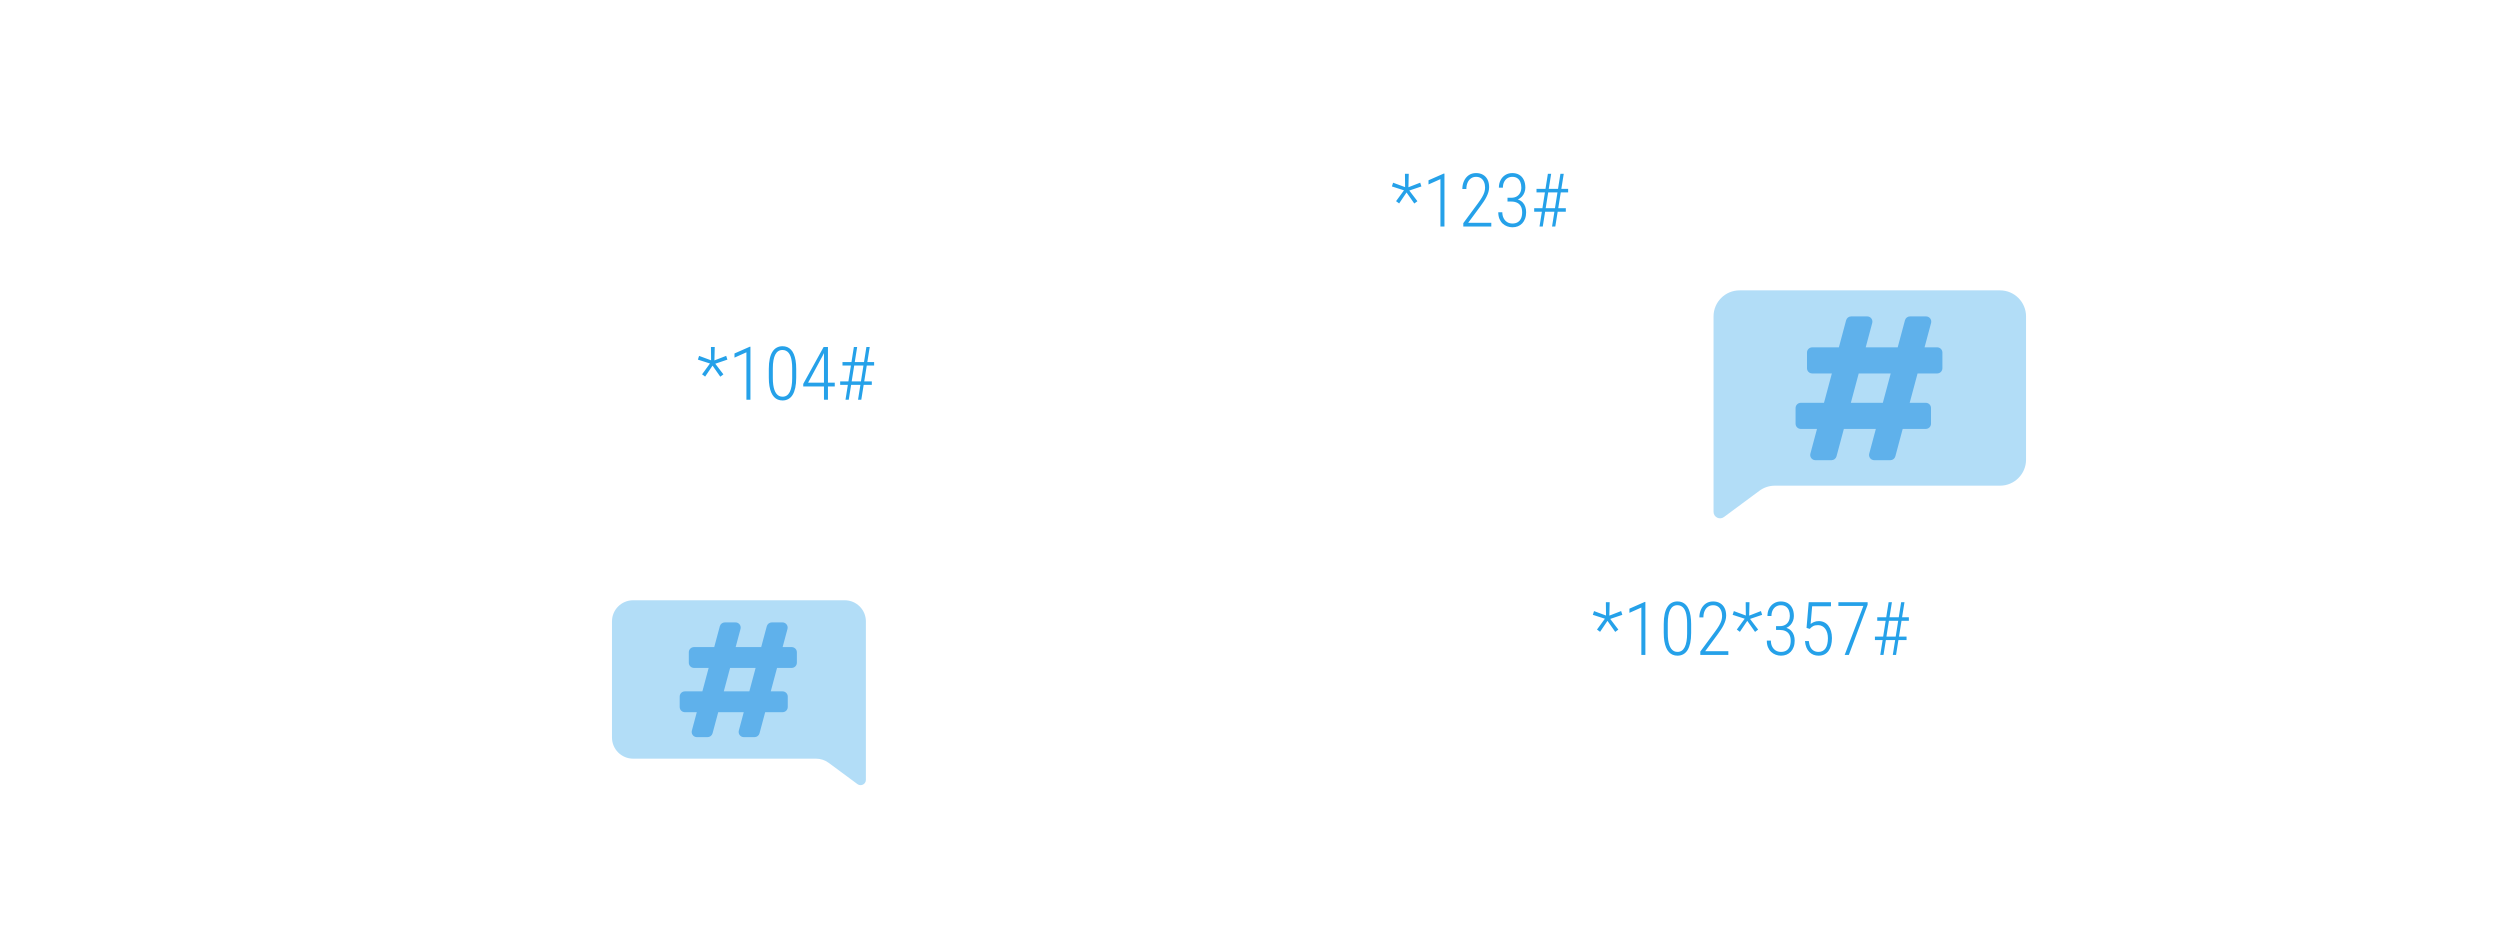 <svg width="1920" height="723" viewBox="0 0 1920 723" fill="none" xmlns="http://www.w3.org/2000/svg">
<path d="M539.18 287.49L545.248 279.168L535.979 276.19L536.898 273.323L546.11 276.719L545.999 266.477H548.921L548.671 276.802L557.716 273.295L558.635 276.19L549.339 279.335L555.573 287.518L553.18 289.299L547.224 280.81L541.546 289.243L539.18 287.49ZM576.336 266.31V307H573.247V270.568L564.09 274.659V271.458L575.779 266.31H576.336ZM611.488 283.259V290.078C611.488 293.047 611.247 295.635 610.764 297.843C610.282 300.051 609.595 301.87 608.705 303.298C607.814 304.727 606.71 305.794 605.393 306.499C604.094 307.204 602.628 307.557 600.995 307.557C599.678 307.557 598.472 307.334 597.377 306.889C596.282 306.443 595.308 305.766 594.455 304.857C593.601 303.929 592.877 302.77 592.284 301.378C591.69 299.986 591.235 298.354 590.92 296.479C590.604 294.605 590.447 292.472 590.447 290.078V283.259C590.447 280.291 590.688 277.711 591.17 275.522C591.653 273.333 592.349 271.533 593.258 270.123C594.167 268.694 595.271 267.636 596.57 266.95C597.869 266.245 599.334 265.892 600.967 265.892C602.285 265.892 603.491 266.115 604.585 266.56C605.68 267.005 606.654 267.683 607.508 268.592C608.361 269.482 609.076 270.614 609.651 271.987C610.245 273.36 610.699 274.993 611.015 276.886C611.33 278.76 611.488 280.884 611.488 283.259ZM608.398 290.468V282.814C608.398 280.977 608.296 279.316 608.092 277.832C607.907 276.329 607.619 275.021 607.229 273.908C606.84 272.776 606.339 271.83 605.727 271.069C605.114 270.308 604.409 269.742 603.611 269.371C602.832 268.981 601.941 268.787 600.939 268.787C599.715 268.787 598.639 269.083 597.711 269.677C596.802 270.271 596.032 271.162 595.401 272.349C594.789 273.518 594.325 274.984 594.009 276.747C593.694 278.491 593.536 280.522 593.536 282.842V290.468C593.536 292.286 593.638 293.947 593.842 295.45C594.046 296.934 594.343 298.251 594.733 299.402C595.141 300.552 595.642 301.517 596.236 302.296C596.848 303.076 597.544 303.669 598.323 304.078C599.121 304.467 600.012 304.662 600.995 304.662C602.238 304.662 603.324 304.356 604.251 303.744C605.179 303.113 605.949 302.194 606.562 300.988C607.174 299.764 607.628 298.279 607.925 296.535C608.241 294.772 608.398 292.75 608.398 290.468ZM641.101 293.891V296.786H616.887V294.837L632.557 266.477H635.117L631.694 273.407L620.617 293.891H641.101ZM635.869 266.477V307H632.807V266.477H635.869ZM649.339 307L655.769 266.477H658.301L651.844 307H649.339ZM658.969 307L665.398 266.477H667.959L661.474 307H658.969ZM671.327 280.754H647.029V278.055H671.327V280.754ZM669.545 295.589H645.248V292.917H669.545V295.589Z" fill="#25A1E9"/>
<path d="M1072.18 154.49L1078.25 146.168L1068.98 143.19L1069.9 140.323L1079.11 143.719L1079 133.477H1081.92L1081.67 143.802L1090.72 140.295L1091.63 143.19L1082.34 146.335L1088.57 154.518L1086.18 156.299L1080.22 147.81L1074.55 156.243L1072.18 154.49ZM1109.34 133.31V174H1106.25V137.568L1097.09 141.659V138.458L1108.78 133.31H1109.34ZM1145.32 171.105V174H1123.81V171.384L1134.94 156.327C1136.33 154.453 1137.44 152.811 1138.25 151.4C1139.07 149.99 1139.65 148.701 1140.01 147.532C1140.36 146.363 1140.54 145.212 1140.54 144.081C1140.54 142.466 1140.27 141.038 1139.73 139.794C1139.21 138.551 1138.44 137.577 1137.42 136.872C1136.4 136.167 1135.14 135.814 1133.63 135.814C1132.07 135.814 1130.74 136.223 1129.63 137.039C1128.51 137.837 1127.66 138.941 1127.06 140.351C1126.47 141.743 1126.17 143.348 1126.17 145.166H1123.08C1123.08 142.921 1123.5 140.88 1124.34 139.043C1125.17 137.188 1126.37 135.703 1127.93 134.59C1129.5 133.477 1131.41 132.92 1133.63 132.92C1135.69 132.92 1137.46 133.356 1138.95 134.228C1140.45 135.082 1141.61 136.315 1142.43 137.93C1143.24 139.544 1143.65 141.492 1143.65 143.774C1143.65 144.999 1143.47 146.233 1143.1 147.476C1142.74 148.701 1142.25 149.935 1141.62 151.178C1141.01 152.402 1140.29 153.618 1139.48 154.824C1138.68 156.03 1137.85 157.217 1136.97 158.386L1127.57 171.105H1145.32ZM1157.76 151.874H1160.66C1162.35 151.874 1163.77 151.521 1164.92 150.816C1166.07 150.111 1166.93 149.165 1167.5 147.977C1168.08 146.79 1168.37 145.472 1168.37 144.025C1168.37 142.429 1168.12 141.019 1167.62 139.794C1167.12 138.551 1166.35 137.577 1165.33 136.872C1164.31 136.167 1163.02 135.814 1161.47 135.814C1160.07 135.814 1158.83 136.148 1157.74 136.816C1156.66 137.484 1155.81 138.44 1155.18 139.683C1154.54 140.926 1154.23 142.401 1154.23 144.108H1151.14C1151.14 141.919 1151.58 139.98 1152.48 138.292C1153.37 136.603 1154.59 135.286 1156.15 134.339C1157.71 133.393 1159.48 132.92 1161.47 132.92C1163.47 132.92 1165.22 133.356 1166.73 134.228C1168.23 135.1 1169.39 136.371 1170.2 138.041C1171.04 139.711 1171.46 141.743 1171.46 144.136C1171.46 145.361 1171.23 146.567 1170.79 147.754C1170.36 148.942 1169.71 150.018 1168.84 150.983C1167.97 151.929 1166.87 152.699 1165.56 153.293C1164.26 153.868 1162.75 154.156 1161.02 154.156H1157.76V151.874ZM1157.76 154.796V152.542H1161.02C1163.01 152.542 1164.7 152.811 1166.11 153.349C1167.52 153.868 1168.66 154.61 1169.54 155.575C1170.41 156.521 1171.05 157.635 1171.46 158.915C1171.87 160.177 1172.07 161.541 1172.07 163.006C1172.07 164.825 1171.8 166.458 1171.26 167.905C1170.74 169.333 1170.01 170.549 1169.06 171.551C1168.12 172.534 1167 173.286 1165.72 173.805C1164.44 174.306 1163.05 174.557 1161.55 174.557C1160.16 174.557 1158.81 174.315 1157.51 173.833C1156.21 173.351 1155.05 172.636 1154.01 171.69C1152.99 170.725 1152.17 169.519 1151.56 168.072C1150.96 166.606 1150.67 164.917 1150.67 163.006H1153.78C1153.78 164.713 1154.11 166.216 1154.76 167.515C1155.41 168.814 1156.32 169.834 1157.49 170.577C1158.65 171.3 1160.01 171.662 1161.55 171.662C1163.11 171.662 1164.44 171.337 1165.56 170.688C1166.67 170.02 1167.52 169.055 1168.12 167.793C1168.71 166.513 1169.01 164.945 1169.01 163.09C1169.01 161.142 1168.66 159.564 1167.95 158.358C1167.26 157.134 1166.29 156.234 1165.03 155.659C1163.78 155.083 1162.33 154.796 1160.66 154.796H1157.76ZM1182.34 174L1188.77 133.477H1191.3L1184.84 174H1182.34ZM1191.97 174L1198.4 133.477H1200.96L1194.47 174H1191.97ZM1204.33 147.754H1180.03V145.055H1204.33V147.754ZM1202.55 162.589H1178.25V159.917H1202.55V162.589Z" fill="#25A1E9"/>
<path d="M1226.49 483.49L1232.56 475.168L1223.29 472.19L1224.21 469.323L1233.42 472.719L1233.31 462.477H1236.23L1235.98 472.802L1245.03 469.295L1245.95 472.19L1236.65 475.335L1242.89 483.518L1240.49 485.299L1234.54 476.81L1228.86 485.243L1226.49 483.49ZM1263.65 462.31V503H1260.56V466.568L1251.4 470.659V467.458L1263.09 462.31H1263.65ZM1298.8 479.259V486.078C1298.8 489.047 1298.56 491.635 1298.08 493.843C1297.59 496.051 1296.91 497.87 1296.02 499.298C1295.13 500.727 1294.02 501.794 1292.7 502.499C1291.41 503.204 1289.94 503.557 1288.31 503.557C1286.99 503.557 1285.78 503.334 1284.69 502.889C1283.59 502.443 1282.62 501.766 1281.77 500.857C1280.91 499.929 1280.19 498.77 1279.6 497.378C1279 495.986 1278.55 494.354 1278.23 492.479C1277.92 490.605 1277.76 488.472 1277.76 486.078V479.259C1277.76 476.291 1278 473.711 1278.48 471.522C1278.96 469.333 1279.66 467.533 1280.57 466.123C1281.48 464.694 1282.58 463.636 1283.88 462.95C1285.18 462.245 1286.65 461.892 1288.28 461.892C1289.6 461.892 1290.8 462.115 1291.9 462.56C1292.99 463.005 1293.97 463.683 1294.82 464.592C1295.67 465.482 1296.39 466.614 1296.96 467.987C1297.56 469.36 1298.01 470.993 1298.33 472.886C1298.64 474.76 1298.8 476.884 1298.8 479.259ZM1295.71 486.468V478.814C1295.71 476.977 1295.61 475.316 1295.4 473.832C1295.22 472.329 1294.93 471.021 1294.54 469.908C1294.15 468.776 1293.65 467.83 1293.04 467.069C1292.43 466.308 1291.72 465.742 1290.92 465.371C1290.14 464.981 1289.25 464.787 1288.25 464.787C1287.03 464.787 1285.95 465.083 1285.02 465.677C1284.11 466.271 1283.34 467.162 1282.71 468.349C1282.1 469.518 1281.64 470.984 1281.32 472.747C1281.01 474.491 1280.85 476.522 1280.85 478.842V486.468C1280.85 488.286 1280.95 489.947 1281.15 491.45C1281.36 492.934 1281.66 494.251 1282.04 495.402C1282.45 496.552 1282.95 497.517 1283.55 498.296C1284.16 499.076 1284.86 499.669 1285.64 500.078C1286.43 500.467 1287.32 500.662 1288.31 500.662C1289.55 500.662 1290.64 500.356 1291.56 499.744C1292.49 499.113 1293.26 498.194 1293.87 496.988C1294.49 495.764 1294.94 494.279 1295.24 492.535C1295.55 490.772 1295.71 488.75 1295.71 486.468ZM1327.36 500.105V503H1305.84V500.384L1316.97 485.327C1318.37 483.453 1319.47 481.811 1320.29 480.4C1321.1 478.99 1321.69 477.701 1322.04 476.532C1322.39 475.363 1322.57 474.212 1322.57 473.081C1322.57 471.466 1322.3 470.038 1321.76 468.794C1321.24 467.551 1320.47 466.577 1319.45 465.872C1318.43 465.167 1317.17 464.814 1315.67 464.814C1314.11 464.814 1312.77 465.223 1311.66 466.039C1310.54 466.837 1309.69 467.941 1309.1 469.351C1308.5 470.743 1308.21 472.348 1308.21 474.166H1305.12C1305.12 471.921 1305.54 469.88 1306.37 468.043C1307.21 466.188 1308.4 464.703 1309.96 463.59C1311.54 462.477 1313.44 461.92 1315.67 461.92C1317.73 461.92 1319.5 462.356 1320.98 463.228C1322.48 464.082 1323.64 465.315 1324.46 466.93C1325.28 468.544 1325.69 470.492 1325.69 472.774C1325.69 473.999 1325.5 475.233 1325.13 476.476C1324.78 477.701 1324.28 478.935 1323.65 480.178C1323.04 481.402 1322.33 482.618 1321.51 483.824C1320.71 485.03 1319.88 486.217 1319.01 487.386L1309.6 500.105H1327.36ZM1333.87 483.49L1339.94 475.168L1330.67 472.19L1331.59 469.323L1340.8 472.719L1340.69 462.477H1343.61L1343.36 472.802L1352.4 469.295L1353.32 472.19L1344.03 475.335L1350.26 483.518L1347.87 485.299L1341.91 476.81L1336.23 485.243L1333.87 483.49ZM1364.01 480.874H1366.9C1368.59 480.874 1370.01 480.521 1371.16 479.816C1372.31 479.111 1373.18 478.165 1373.75 476.977C1374.33 475.79 1374.61 474.472 1374.61 473.025C1374.61 471.429 1374.36 470.019 1373.86 468.794C1373.36 467.551 1372.6 466.577 1371.58 465.872C1370.56 465.167 1369.27 464.814 1367.71 464.814C1366.32 464.814 1365.08 465.148 1363.98 465.816C1362.91 466.484 1362.05 467.44 1361.42 468.683C1360.79 469.926 1360.48 471.401 1360.48 473.108H1357.39C1357.39 470.919 1357.83 468.98 1358.72 467.292C1359.61 465.603 1360.84 464.286 1362.4 463.339C1363.95 462.393 1365.73 461.92 1367.71 461.92C1369.72 461.92 1371.47 462.356 1372.97 463.228C1374.48 464.1 1375.63 465.371 1376.45 467.041C1377.29 468.711 1377.7 470.743 1377.7 473.136C1377.7 474.361 1377.48 475.567 1377.04 476.754C1376.61 477.942 1375.96 479.018 1375.09 479.983C1374.22 480.929 1373.12 481.699 1371.8 482.293C1370.5 482.868 1368.99 483.156 1367.27 483.156H1364.01V480.874ZM1364.01 483.796V481.542H1367.27C1369.25 481.542 1370.95 481.811 1372.36 482.349C1373.77 482.868 1374.91 483.61 1375.78 484.575C1376.66 485.521 1377.3 486.635 1377.7 487.915C1378.11 489.177 1378.32 490.541 1378.32 492.006C1378.32 493.825 1378.05 495.458 1377.51 496.905C1376.99 498.333 1376.26 499.549 1375.31 500.551C1374.36 501.534 1373.25 502.286 1371.97 502.805C1370.69 503.306 1369.3 503.557 1367.8 503.557C1366.4 503.557 1365.06 503.315 1363.76 502.833C1362.46 502.351 1361.29 501.636 1360.25 500.69C1359.23 499.725 1358.42 498.519 1357.8 497.072C1357.21 495.606 1356.91 493.917 1356.91 492.006H1360.03C1360.03 493.713 1360.35 495.216 1361 496.515C1361.65 497.814 1362.56 498.834 1363.73 499.577C1364.9 500.3 1366.26 500.662 1367.8 500.662C1369.35 500.662 1370.69 500.337 1371.8 499.688C1372.92 499.02 1373.77 498.055 1374.36 496.793C1374.96 495.513 1375.25 493.945 1375.25 492.09C1375.25 490.142 1374.9 488.564 1374.2 487.358C1373.51 486.134 1372.54 485.234 1371.27 484.659C1370.03 484.083 1368.57 483.796 1366.9 483.796H1364.01ZM1389.87 482.989L1387.42 482.237L1389.09 462.477H1406.2V465.622H1391.73L1390.56 479.204C1391.16 478.703 1392 478.211 1393.09 477.729C1394.19 477.246 1395.43 477.005 1396.82 477.005C1398.36 477.005 1399.75 477.311 1400.97 477.923C1402.21 478.517 1403.27 479.38 1404.14 480.512C1405.03 481.644 1405.72 483.017 1406.2 484.631C1406.69 486.245 1406.93 488.063 1406.93 490.086C1406.93 492.034 1406.72 493.825 1406.31 495.458C1405.91 497.09 1405.28 498.519 1404.42 499.744C1403.59 500.95 1402.52 501.887 1401.22 502.555C1399.94 503.223 1398.41 503.557 1396.63 503.557C1395.29 503.557 1394.02 503.334 1392.82 502.889C1391.63 502.425 1390.56 501.729 1389.62 500.801C1388.69 499.874 1387.93 498.705 1387.33 497.294C1386.74 495.884 1386.37 494.233 1386.22 492.34H1389.17C1389.36 494.14 1389.75 495.662 1390.37 496.905C1391 498.148 1391.84 499.085 1392.9 499.716C1393.96 500.347 1395.2 500.662 1396.63 500.662C1397.8 500.662 1398.83 500.43 1399.72 499.966C1400.63 499.502 1401.39 498.825 1402 497.935C1402.61 497.025 1403.07 495.921 1403.36 494.623C1403.68 493.305 1403.84 491.812 1403.84 490.142C1403.84 488.713 1403.67 487.396 1403.34 486.189C1403 484.965 1402.51 483.898 1401.86 482.989C1401.21 482.08 1400.41 481.375 1399.47 480.874C1398.54 480.354 1397.46 480.094 1396.24 480.094C1394.64 480.094 1393.38 480.354 1392.45 480.874C1391.55 481.393 1390.68 482.098 1389.87 482.989ZM1434.34 462.477V464.425L1419.92 503H1416.7L1431.06 465.371H1411.88V462.477H1434.34ZM1444.03 503L1450.46 462.477H1452.99L1446.53 503H1444.03ZM1453.66 503L1460.09 462.477H1462.65L1456.16 503H1453.66ZM1466.01 476.754H1441.72V474.055H1466.01V476.754ZM1464.23 491.589H1439.94V488.917H1464.23V491.589Z" fill="#25A1E9"/>
<g filter="url(#filter0_d_1007_2252)">
<path d="M470 432.221C470 423.262 477.275 416 486.25 416H648.75C657.725 416 665 423.262 665 432.221V553.937C665 557.268 661.201 559.179 658.519 557.196L636.403 540.843C633.604 538.774 630.214 537.657 626.731 537.657H486.25C477.275 537.657 470 530.394 470 521.436V432.221Z" fill="#B2DDF7"/>
<g filter="url(#filter1_i_1007_2252)">
<path fill-rule="evenodd" clip-rule="evenodd" d="M530.349 515.093C529.668 517.633 531.583 520.128 534.213 520.128L542.386 520.128C544.196 520.129 545.781 518.913 546.25 517.164L550.591 500.963H570.203L566.416 515.095C565.736 517.635 567.65 520.13 570.28 520.13L578.452 520.13C580.262 520.13 581.847 518.914 582.316 517.165L586.657 500.963H600C602.209 500.963 604 499.172 604 496.963V488.963C604 486.754 602.209 484.963 600 484.963H590.944L595.767 466.963H607C609.209 466.963 611 465.172 611 462.963V454.963C611 452.754 609.209 450.963 607 450.963H600.054L603.786 437.037C604.467 434.496 602.552 432.002 599.922 432.002L591.75 432.002C589.939 432.002 588.354 433.218 587.886 434.966L583.6 450.963H563.988L567.72 437.035C568.401 434.495 566.486 432 563.856 432L555.684 432C553.873 432 552.289 433.216 551.82 434.965L547.533 450.963H532C529.791 450.963 528 452.754 528 454.963V462.963C528 465.172 529.791 466.963 532 466.963H543.246L538.423 484.963H525C522.791 484.963 521 486.754 521 488.963V496.963C521 499.172 522.791 500.963 525 500.963H534.135L530.349 515.093ZM554.878 484.963H574.49L579.313 466.963H559.701L554.878 484.963Z" fill="#88CCF3"/>
</g>
</g>
<g filter="url(#filter2_d_1007_2252)">
<path d="M1556 198C1556 186.954 1547.05 178 1536 178H1336C1324.95 178 1316 186.954 1316 198V348.074C1316 352.18 1320.68 354.536 1323.98 352.092L1351.2 331.929C1354.64 329.377 1358.81 328 1363.1 328H1536C1547.05 328 1556 319.046 1556 308V198Z" fill="#B2DDF7"/>
<g filter="url(#filter3_i_1007_2252)">
<path fill-rule="evenodd" clip-rule="evenodd" d="M1389.37 302.391C1388.69 304.931 1390.61 307.426 1393.24 307.426L1405.57 307.427C1407.38 307.427 1408.97 306.211 1409.44 304.462L1415.08 283.413H1439.65L1434.57 302.394C1433.89 304.934 1435.8 307.429 1438.43 307.429L1450.77 307.429C1452.58 307.429 1454.16 306.213 1454.63 304.464L1460.27 283.413H1478C1480.21 283.413 1482 281.622 1482 279.413V267.364C1482 265.155 1480.21 263.364 1478 263.364H1465.64L1471.69 240.81H1486.77C1488.98 240.81 1490.77 239.019 1490.77 236.81V224.761C1490.77 222.552 1488.98 220.761 1486.77 220.761H1477.06L1482.07 202.036C1482.76 199.496 1480.84 197.001 1478.21 197.001L1465.88 197.001C1464.06 197.001 1462.48 198.217 1462.01 199.966L1456.44 220.761H1431.87L1436.88 202.034C1437.56 199.494 1435.65 196.999 1433.02 196.999L1420.68 196.999C1418.87 196.999 1417.29 198.215 1416.82 199.964L1411.25 220.761H1390.77C1388.56 220.761 1386.77 222.552 1386.77 224.761V236.81C1386.77 239.019 1388.56 240.81 1390.77 240.81H1405.87L1399.83 263.364H1382C1379.79 263.364 1378 265.155 1378 267.364V279.413C1378 281.622 1379.79 283.413 1382 283.413H1394.46L1389.37 302.391ZM1420.45 263.364H1445.02L1451.07 240.81L1426.49 240.81L1420.45 263.364Z" fill="#88CCF3"/>
</g>
</g>
<defs>
<filter id="filter0_d_1007_2252" x="350" y="341" width="435" height="382" filterUnits="userSpaceOnUse" color-interpolation-filters="sRGB">
<feFlood flood-opacity="0" result="BackgroundImageFix"/>
<feColorMatrix in="SourceAlpha" type="matrix" values="0 0 0 0 0 0 0 0 0 0 0 0 0 0 0 0 0 0 127 0" result="hardAlpha"/>
<feOffset dy="45"/>
<feGaussianBlur stdDeviation="60"/>
<feComposite in2="hardAlpha" operator="out"/>
<feColorMatrix type="matrix" values="0 0 0 0 0.949 0 0 0 0 0.929 0 0 0 0 0.925 0 0 0 0.8 0"/>
<feBlend mode="multiply" in2="BackgroundImageFix" result="effect1_dropShadow_1007_2252"/>
<feBlend mode="normal" in="SourceGraphic" in2="effect1_dropShadow_1007_2252" result="shape"/>
</filter>
<filter id="filter1_i_1007_2252" x="521" y="432" width="91" height="89.131" filterUnits="userSpaceOnUse" color-interpolation-filters="sRGB">
<feFlood flood-opacity="0" result="BackgroundImageFix"/>
<feBlend mode="normal" in="SourceGraphic" in2="BackgroundImageFix" result="shape"/>
<feColorMatrix in="SourceAlpha" type="matrix" values="0 0 0 0 0 0 0 0 0 0 0 0 0 0 0 0 0 0 127 0" result="hardAlpha"/>
<feOffset dx="1" dy="1"/>
<feGaussianBlur stdDeviation="1"/>
<feComposite in2="hardAlpha" operator="arithmetic" k2="-1" k3="1"/>
<feColorMatrix type="matrix" values="0 0 0 0 0 0 0 0 0 0 0 0 0 0 0 0 0 0 0.15 0"/>
<feBlend mode="multiply" in2="shape" result="effect1_innerShadow_1007_2252"/>
</filter>
<filter id="filter2_d_1007_2252" x="1196" y="103" width="480" height="415.082" filterUnits="userSpaceOnUse" color-interpolation-filters="sRGB">
<feFlood flood-opacity="0" result="BackgroundImageFix"/>
<feColorMatrix in="SourceAlpha" type="matrix" values="0 0 0 0 0 0 0 0 0 0 0 0 0 0 0 0 0 0 127 0" result="hardAlpha"/>
<feOffset dy="45"/>
<feGaussianBlur stdDeviation="60"/>
<feComposite in2="hardAlpha" operator="out"/>
<feColorMatrix type="matrix" values="0 0 0 0 0.949 0 0 0 0 0.929 0 0 0 0 0.925 0 0 0 0.8 0"/>
<feBlend mode="multiply" in2="BackgroundImageFix" result="effect1_dropShadow_1007_2252"/>
<feBlend mode="normal" in="SourceGraphic" in2="effect1_dropShadow_1007_2252" result="shape"/>
</filter>
<filter id="filter3_i_1007_2252" x="1378" y="196.999" width="113.773" height="111.431" filterUnits="userSpaceOnUse" color-interpolation-filters="sRGB">
<feFlood flood-opacity="0" result="BackgroundImageFix"/>
<feBlend mode="normal" in="SourceGraphic" in2="BackgroundImageFix" result="shape"/>
<feColorMatrix in="SourceAlpha" type="matrix" values="0 0 0 0 0 0 0 0 0 0 0 0 0 0 0 0 0 0 127 0" result="hardAlpha"/>
<feOffset dx="1" dy="1"/>
<feGaussianBlur stdDeviation="1"/>
<feComposite in2="hardAlpha" operator="arithmetic" k2="-1" k3="1"/>
<feColorMatrix type="matrix" values="0 0 0 0 0 0 0 0 0 0 0 0 0 0 0 0 0 0 0.15 0"/>
<feBlend mode="multiply" in2="shape" result="effect1_innerShadow_1007_2252"/>
</filter>
</defs>
</svg>
